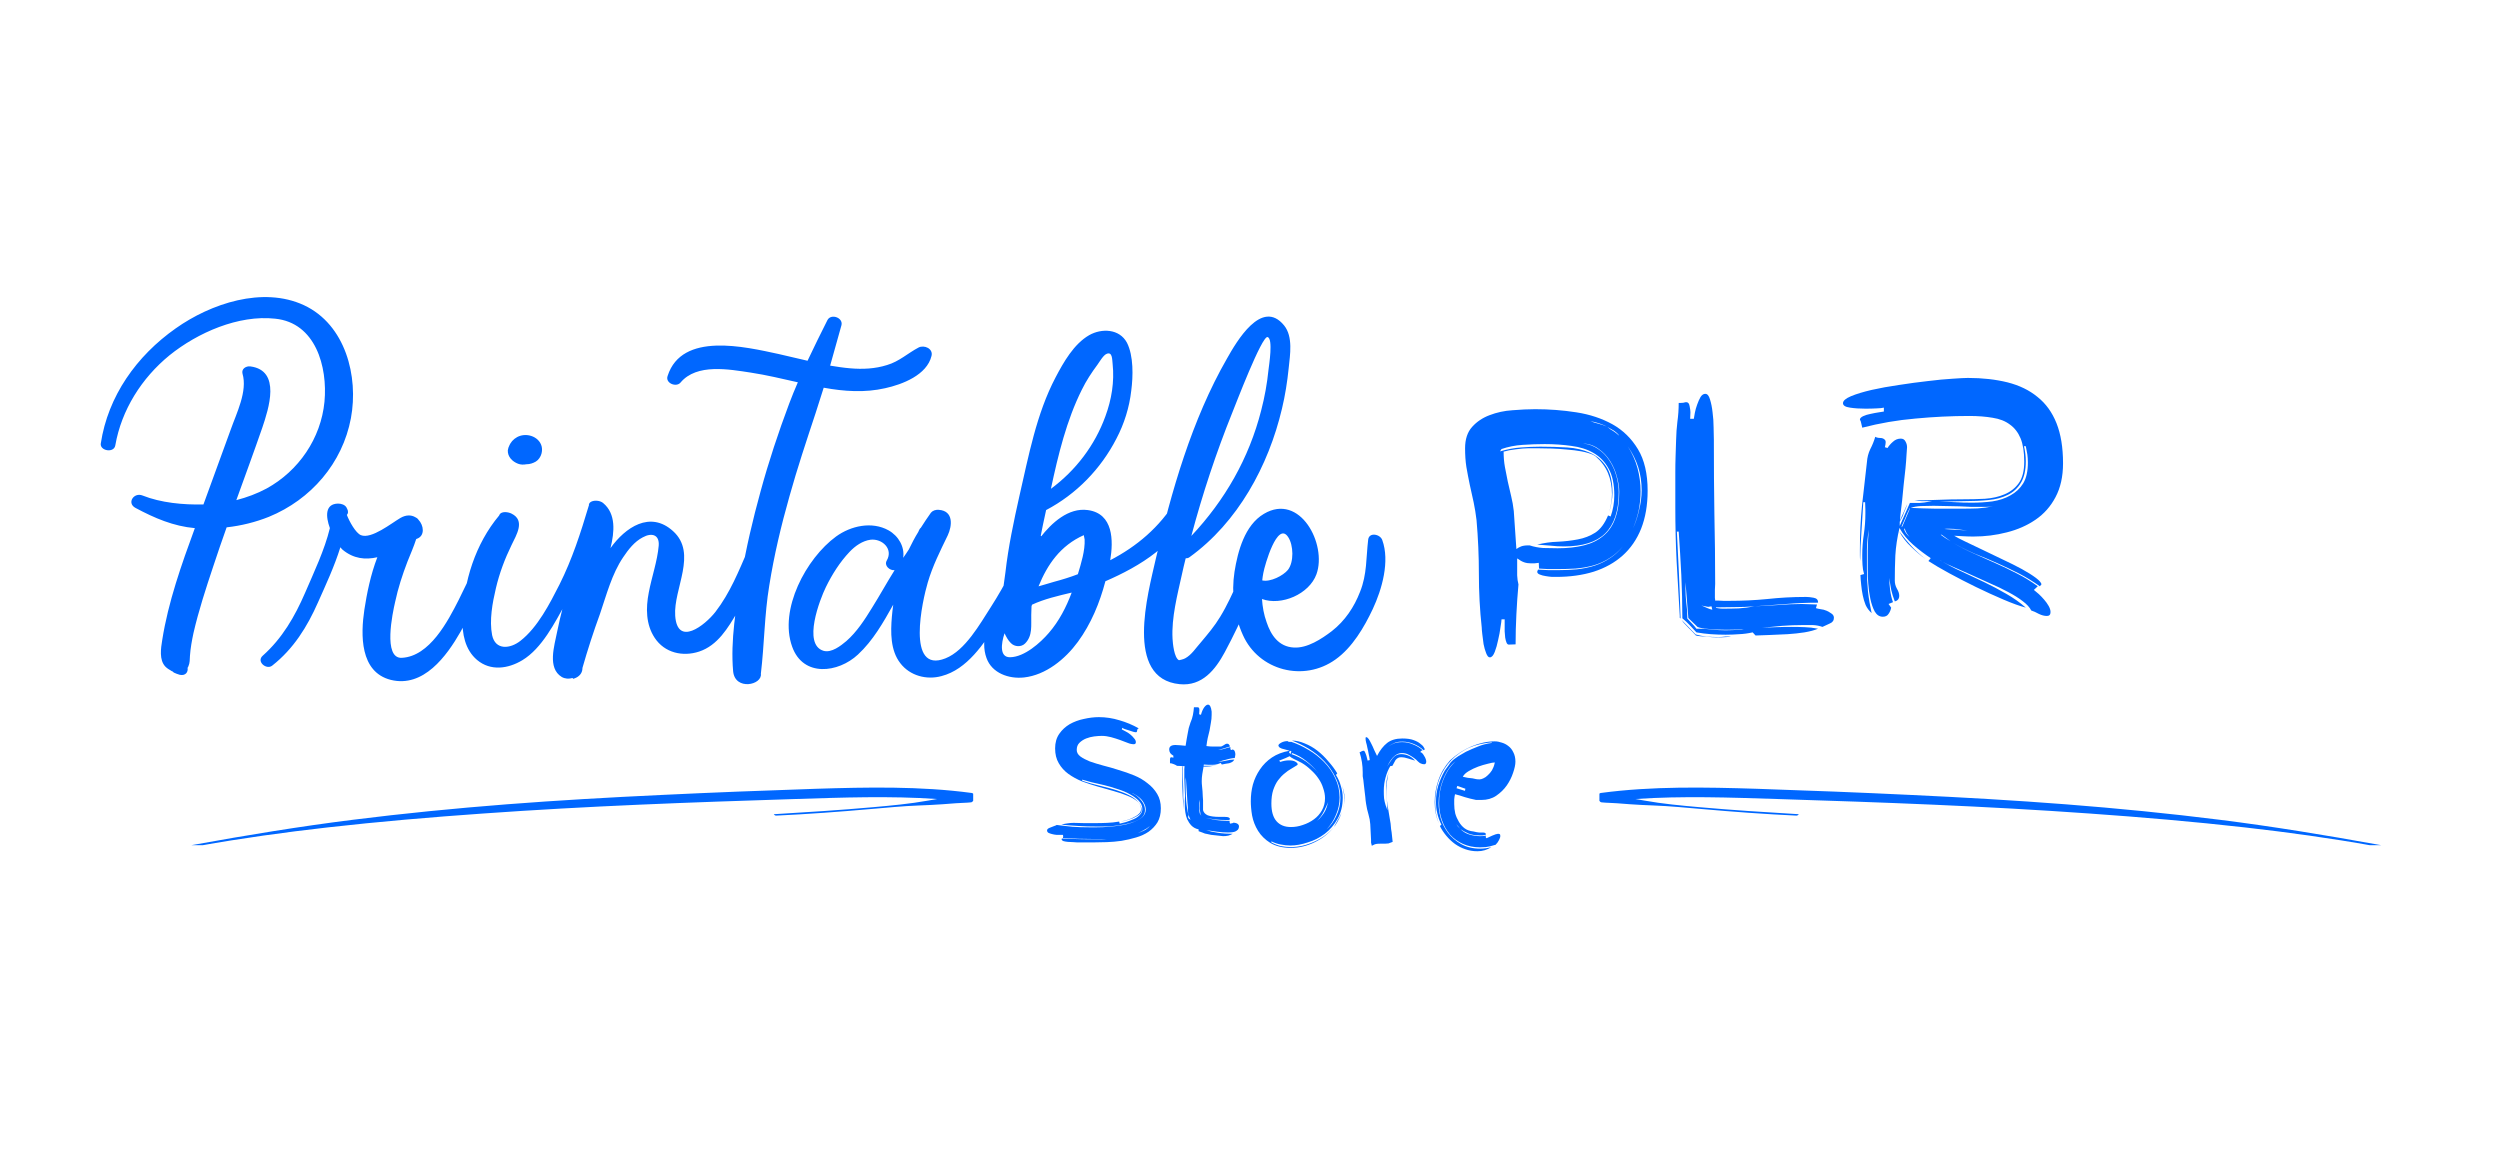 <svg xmlns="http://www.w3.org/2000/svg" xmlns:xlink="http://www.w3.org/1999/xlink" width="200" viewBox="0 0 150 70.5" height="94" preserveAspectRatio="xMidYMid meet"><defs><g></g><clipPath id="76a7246ec7"><path d="M 10.332 47.152 L 58.391 47.152 L 58.391 50.711 L 10.332 50.711 Z M 10.332 47.152 " clip-rule="nonzero"></path></clipPath><clipPath id="4bb1244359"><path d="M 95.965 47.152 L 143.883 47.152 L 143.883 50.711 L 95.965 50.711 Z M 95.965 47.152 " clip-rule="nonzero"></path></clipPath><clipPath id="81104766d3"><path d="M 6 17.164 L 83.395 17.164 L 83.395 41.191 L 6 41.191 Z M 6 17.164 " clip-rule="nonzero"></path></clipPath></defs><g clip-path="url(#76a7246ec7)"><path fill="#0067ff" d="M 58.301 47.578 C 55.219 47.164 52.051 47.23 48.922 47.328 C 45.828 47.43 42.734 47.551 39.648 47.699 C 36.562 47.844 33.48 48.02 30.41 48.258 C 27.305 48.5 24.207 48.805 21.137 49.191 C 17.961 49.59 14.816 50.109 11.707 50.672 C 11.281 50.746 10.855 50.816 10.434 50.895 C 10.332 50.914 10.602 51 10.68 50.988 C 11.113 50.914 11.543 50.828 11.973 50.746 C 14.504 50.293 17.07 49.938 19.656 49.645 C 22.742 49.297 25.855 49.031 28.969 48.812 C 32.09 48.59 35.223 48.418 38.359 48.281 C 41.477 48.145 44.594 48.039 47.715 47.941 C 50.551 47.852 53.402 47.746 56.23 47.941 C 56.047 47.973 55.867 48.004 55.688 48.035 C 54.602 48.23 53.465 48.336 52.352 48.434 C 50.391 48.609 48.414 48.734 46.441 48.852 C 46.406 48.855 46.504 48.938 46.555 48.938 C 48.453 48.848 50.348 48.711 52.234 48.543 C 53.199 48.461 54.176 48.363 55.148 48.328 C 55.621 48.309 56.094 48.289 56.566 48.254 C 56.828 48.234 57.086 48.215 57.348 48.195 C 57.648 48.168 57.957 48.176 58.258 48.141 C 58.484 48.117 58.531 47.605 58.301 47.578 " fill-opacity="1" fill-rule="nonzero"></path></g><g clip-path="url(#4bb1244359)"><path fill="#0067ff" d="M 96.051 47.578 C 99.137 47.164 102.305 47.23 105.434 47.328 C 108.527 47.43 111.617 47.551 114.707 47.699 C 117.789 47.844 120.871 48.02 123.941 48.258 C 127.051 48.5 130.145 48.805 133.219 49.191 C 136.391 49.59 139.535 50.109 142.648 50.672 C 143.07 50.746 143.5 50.816 143.922 50.895 C 144.023 50.914 143.75 51 143.676 50.988 C 143.242 50.914 142.812 50.828 142.379 50.746 C 139.852 50.293 137.285 49.938 134.695 49.645 C 131.613 49.297 128.496 49.031 125.387 48.812 C 122.262 48.59 119.129 48.418 115.996 48.281 C 112.879 48.145 109.758 48.039 106.637 47.941 C 103.805 47.852 100.953 47.746 98.125 47.941 C 98.305 47.973 98.488 48.004 98.668 48.035 C 99.754 48.23 100.887 48.336 102.004 48.434 C 103.965 48.609 105.938 48.734 107.914 48.852 C 107.949 48.855 107.852 48.938 107.801 48.938 C 105.898 48.848 104.008 48.711 102.121 48.543 C 101.156 48.461 100.176 48.363 99.203 48.328 C 98.73 48.309 98.258 48.289 97.789 48.254 C 97.527 48.234 97.266 48.215 97.008 48.195 C 96.703 48.168 96.395 48.176 96.094 48.141 C 95.871 48.117 95.824 47.605 96.051 47.578 " fill-opacity="1" fill-rule="nonzero"></path></g><g clip-path="url(#81104766d3)"><path fill="#0067ff" d="M 10.363 40.293 C 10.316 40.262 10.266 40.227 10.281 40.242 C 10.301 40.262 10.332 40.277 10.363 40.293 Z M 18.238 18.312 C 15.766 17.164 12.645 18.215 10.543 19.703 C 8.195 21.355 6.48 23.762 6.047 26.609 C 5.98 27.047 6.836 27.207 6.918 26.723 C 7.289 24.59 8.504 22.68 10.168 21.32 C 11.852 19.961 14.309 18.879 16.508 19.121 C 18.934 19.363 19.664 22 19.469 24.102 C 19.258 26.301 17.918 28.258 15.992 29.312 C 15.426 29.617 14.812 29.844 14.18 30.008 C 14.699 28.566 15.23 27.129 15.734 25.672 C 16.121 24.523 16.883 22.227 15.02 21.984 C 14.762 21.953 14.473 22.129 14.551 22.422 C 14.859 23.473 14.195 24.781 13.84 25.785 C 13.34 27.176 12.82 28.566 12.32 29.957 C 12.289 30.055 12.238 30.168 12.207 30.266 C 10.996 30.297 9.652 30.168 8.551 29.73 C 8.035 29.52 7.582 30.184 8.133 30.477 C 9.281 31.09 10.41 31.574 11.691 31.688 C 10.883 33.887 10.09 36.137 9.734 38.398 C 9.652 38.902 9.539 39.598 9.926 40 C 10.023 40.098 10.152 40.18 10.266 40.242 C 10.266 40.242 10.281 40.262 10.332 40.277 C 10.348 40.277 10.348 40.293 10.363 40.293 C 10.363 40.293 10.379 40.309 10.379 40.309 C 10.508 40.391 10.43 40.34 10.363 40.293 C 10.379 40.309 10.41 40.34 10.43 40.355 C 10.543 40.406 10.656 40.453 10.785 40.488 C 11.141 40.566 11.301 40.309 11.254 40.066 C 11.27 40.051 11.285 40.016 11.301 39.984 C 11.398 39.773 11.383 39.566 11.398 39.34 C 11.43 38.887 11.512 38.434 11.609 37.98 C 11.918 36.637 12.352 35.312 12.789 34 C 13.047 33.207 13.324 32.418 13.598 31.641 C 14.473 31.543 15.328 31.332 16.137 31.008 C 18.66 29.973 20.551 27.789 21.055 25.09 C 21.523 22.582 20.73 19.477 18.238 18.312 Z M 29.707 31.527 C 29.223 32.109 28.961 32.934 28.656 33.629 C 28.285 34.422 27.91 35.215 27.523 35.992 C 26.875 37.27 25.777 39.387 24.109 39.469 C 22.961 39.531 23.562 36.75 23.707 36.121 C 23.883 35.293 24.145 34.484 24.449 33.695 C 24.629 33.242 24.824 32.805 24.969 32.352 C 24.984 32.336 25.016 32.32 25.031 32.32 C 25.5 32.141 25.438 31.527 25.098 31.172 C 25.051 31.105 24.984 31.059 24.902 31.023 C 24.676 30.895 24.371 30.879 24.031 31.074 C 23.496 31.383 22.285 32.367 21.652 32.109 C 21.344 31.98 20.957 31.285 20.812 30.895 C 20.891 30.816 20.91 30.684 20.828 30.523 C 20.812 30.508 20.797 30.477 20.797 30.461 C 20.699 30.281 20.473 30.215 20.277 30.215 C 19.5 30.234 19.535 30.977 19.793 31.688 C 19.469 33.016 18.84 34.324 18.305 35.57 C 17.691 36.992 16.93 38.305 15.766 39.34 C 15.359 39.695 15.992 40.211 16.332 39.938 C 17.609 38.934 18.434 37.609 19.082 36.137 C 19.535 35.117 20.066 33.984 20.422 32.836 C 20.473 32.902 20.52 32.949 20.551 32.98 C 21.215 33.531 21.926 33.598 22.641 33.434 C 22.234 34.484 22.008 35.633 21.863 36.574 C 21.637 38.078 21.586 40.324 23.449 40.793 C 25.406 41.277 26.797 39.371 27.637 37.898 C 28.152 36.992 28.605 36.039 29.043 35.102 C 29.512 34.113 30.242 32.965 30.449 31.898 C 30.516 31.527 29.965 31.203 29.707 31.527 Z M 44.895 32.949 C 44.328 34.258 43.809 35.57 42.922 36.719 C 42.289 37.527 40.641 38.82 40.512 36.945 C 40.398 35.328 41.867 33.207 40.383 31.867 C 39.008 30.621 37.52 31.641 36.629 32.887 C 36.871 31.914 36.969 30.832 36.191 30.184 C 35.867 29.91 35.078 30.039 35.414 30.523 C 35.547 30.703 35.078 31.832 35.012 32.094 C 34.77 33.016 34.477 33.938 34.219 34.844 C 33.91 35.859 33.637 36.879 33.426 37.914 C 33.266 38.738 32.828 40.082 33.703 40.617 C 33.895 40.73 34.137 40.746 34.348 40.68 C 34.363 40.695 34.379 40.711 34.398 40.73 C 34.43 40.711 34.461 40.711 34.492 40.695 C 34.738 40.602 34.93 40.406 34.945 40.129 C 34.945 40.113 34.945 40.098 34.945 40.082 C 35.254 39 35.609 37.898 36 36.832 C 36.387 35.699 36.711 34.438 37.391 33.434 C 37.695 32.98 38.066 32.496 38.57 32.238 C 39.102 31.945 39.574 32.078 39.523 32.738 C 39.441 33.676 39.102 34.617 38.926 35.555 C 38.746 36.477 38.746 37.461 39.281 38.27 C 39.879 39.176 40.965 39.418 41.949 39.094 C 43.066 38.723 43.68 37.672 44.246 36.719 C 44.926 35.602 45.477 34.422 45.703 33.145 C 45.766 32.738 45.039 32.594 44.895 32.949 Z M 55.113 20.852 C 54.469 21.191 53.949 21.691 53.223 21.902 C 52.512 22.129 51.75 22.164 51.008 22.098 C 50.602 22.066 50.199 22 49.809 21.938 C 50.035 21.129 50.262 20.32 50.488 19.512 C 50.602 19.059 49.859 18.797 49.648 19.203 C 49.242 20.012 48.84 20.82 48.453 21.645 C 47.871 21.516 47.305 21.371 46.723 21.242 C 44.699 20.805 40.914 19.898 40.059 22.551 C 39.895 22.988 40.574 23.262 40.832 22.953 C 41.805 21.789 43.762 22.164 45.039 22.355 C 45.992 22.5 46.93 22.727 47.871 22.938 C 47.691 23.359 47.512 23.781 47.352 24.215 C 46.703 25.945 46.121 27.695 45.637 29.473 C 45.168 31.172 44.766 32.887 44.473 34.617 C 44.164 36.426 43.824 38.434 43.988 40.277 C 44.102 41.457 45.75 41.102 45.652 40.422 C 45.863 38.66 45.863 36.895 46.156 35.133 C 46.445 33.32 46.867 31.543 47.367 29.781 C 47.836 28.098 48.387 26.449 48.938 24.781 C 49.098 24.281 49.262 23.781 49.422 23.262 C 50.652 23.488 51.895 23.57 53.109 23.293 C 54.145 23.066 55.617 22.5 55.891 21.355 C 56.004 20.918 55.453 20.676 55.113 20.852 Z M 62.57 32.527 C 61.957 34.211 60.871 35.859 59.871 37.348 C 59.027 38.609 58.043 40.164 56.488 40.566 C 55.602 40.809 54.598 40.551 54.016 39.789 C 53.418 39.016 53.434 37.93 53.512 37.008 C 53.531 36.766 53.562 36.523 53.594 36.281 C 52.996 37.348 52.383 38.434 51.477 39.273 C 50.297 40.375 48.191 40.648 47.531 38.805 C 46.723 36.574 48.371 33.5 50.164 32.191 C 51.055 31.543 52.316 31.27 53.305 31.816 C 53.918 32.156 54.289 32.82 54.191 33.469 C 54.305 33.305 54.418 33.145 54.531 32.965 C 54.711 32.594 54.887 32.254 55.098 31.914 C 55.113 31.883 55.113 31.867 55.133 31.832 C 55.164 31.77 55.195 31.703 55.246 31.672 C 55.438 31.363 55.648 31.059 55.875 30.734 C 55.875 30.734 55.875 30.75 55.875 30.75 C 55.973 30.621 56.168 30.574 56.328 30.59 C 57.219 30.652 57.137 31.543 56.863 32.125 C 56.41 33.062 55.957 33.953 55.664 34.957 C 55.355 35.992 54.34 40.453 56.73 39.5 C 57.914 39.031 58.801 37.43 59.449 36.426 C 60.324 35.07 61 33.645 61.777 32.238 C 61.988 31.867 62.73 32.094 62.57 32.527 Z M 52.316 36.477 C 52.785 35.73 53.207 34.957 53.676 34.211 C 53.383 34.242 53.027 33.938 53.207 33.629 C 53.609 32.934 52.93 32.305 52.234 32.383 C 51.75 32.449 51.312 32.754 50.973 33.113 C 50.391 33.727 49.922 34.469 49.551 35.23 C 49.195 35.957 48.145 38.66 49.406 39.047 C 49.891 39.191 50.457 38.738 50.781 38.465 C 51.41 37.914 51.879 37.188 52.316 36.477 Z M 71.336 30.41 C 70.723 32.609 68.344 34 66.324 34.875 C 65.984 36.168 65.465 37.43 64.672 38.512 C 63.914 39.547 62.75 40.504 61.438 40.648 C 60.531 40.746 59.516 40.391 59.191 39.484 C 58.801 38.434 59.27 37.043 60.078 36.312 C 60.078 36.312 60.098 36.297 60.098 36.297 C 60.129 35.602 60.258 34.906 60.324 34.355 C 60.5 32.805 60.824 31.285 61.164 29.762 C 61.715 27.371 62.184 24.832 63.332 22.648 C 63.816 21.727 64.43 20.641 65.352 20.109 C 66.098 19.688 67.164 19.719 67.617 20.562 C 68.02 21.355 67.988 22.582 67.875 23.441 C 67.762 24.441 67.453 25.43 66.984 26.32 C 66.047 28.145 64.574 29.652 62.766 30.605 C 62.766 30.637 62.75 30.652 62.75 30.684 C 62.637 31.203 62.523 31.719 62.426 32.238 C 63.09 31.383 64.105 30.441 65.273 30.605 C 66.809 30.816 66.809 32.449 66.613 33.613 C 68.199 32.789 69.574 31.641 70.559 30.023 C 70.77 29.668 71.449 30.023 71.336 30.41 Z M 65.305 32.027 C 65.32 32.027 65.336 32.027 65.352 32.027 C 65.352 32.027 65.336 32.027 65.305 32.027 Z M 62.312 35.18 C 62.621 35.086 62.941 35.004 63.25 34.906 C 63.734 34.777 64.203 34.633 64.672 34.453 C 64.867 33.809 65.109 33.031 65.078 32.367 C 65.078 32.336 65.027 32.141 65.027 32.109 C 63.621 32.738 62.844 33.871 62.312 35.18 Z M 63.055 29.328 C 64.543 28.227 65.691 26.723 66.324 24.977 C 66.695 23.973 66.871 22.906 66.758 21.84 C 66.727 21.547 66.742 21.109 66.418 21.223 C 66.211 21.289 65.984 21.691 65.855 21.871 C 65.496 22.355 65.176 22.84 64.914 23.375 C 63.992 25.219 63.492 27.289 63.055 29.328 Z M 64.301 35.555 C 63.492 35.746 62.652 35.941 61.922 36.281 C 61.906 36.312 61.906 36.348 61.891 36.379 C 61.891 36.555 61.875 36.719 61.875 36.895 C 61.859 37.512 61.973 38.141 61.504 38.609 C 61.277 38.836 60.871 38.82 60.645 38.578 C 60.484 38.418 60.371 38.207 60.273 37.996 C 60.062 38.625 59.965 39.453 60.613 39.434 C 61.473 39.418 62.426 38.562 62.926 37.98 C 63.543 37.27 63.977 36.426 64.301 35.555 Z M 77.32 22.098 C 77.238 22.906 77.109 23.73 76.918 24.523 C 76.109 27.953 74.266 31.348 71.367 33.434 C 71.305 33.484 71.223 33.5 71.141 33.5 C 71.062 33.824 70.98 34.148 70.914 34.469 C 70.641 35.699 70.285 37.059 70.352 38.32 C 70.367 38.594 70.445 39.469 70.738 39.613 C 70.738 39.613 70.996 39.566 71.109 39.5 C 71.5 39.289 71.758 38.867 72.047 38.547 C 72.469 38.043 72.871 37.574 73.211 37.008 C 74.055 35.633 74.523 34.066 75.395 32.707 C 75.605 32.383 76.316 32.707 76.172 33.094 C 75.363 35.164 74.539 37.172 73.488 39.129 C 72.922 40.18 72.129 41.184 70.785 41.051 C 67.438 40.73 68.895 35.555 69.332 33.598 C 70.27 29.504 71.516 25.172 73.617 21.516 C 74.184 20.512 75.703 17.875 77.047 19.527 C 77.594 20.207 77.402 21.289 77.32 22.098 Z M 76.059 20.223 C 75.719 20.109 74.102 24.363 73.941 24.75 C 72.969 27.16 72.145 29.652 71.48 32.156 C 73.488 30.023 74.941 27.5 75.672 24.621 C 75.883 23.812 76.027 23.004 76.109 22.195 C 76.141 21.902 76.398 20.336 76.059 20.223 Z M 82.367 36.539 C 81.848 37.641 81.137 38.852 80.133 39.566 C 78.227 40.938 75.523 40.242 74.57 38.094 C 74.039 36.914 73.875 35.586 74.07 34.309 C 74.266 33.078 74.684 31.512 75.832 30.832 C 78 29.539 79.633 32.66 78.988 34.453 C 78.551 35.652 76.883 36.363 75.719 35.941 C 75.75 36.41 75.832 36.879 75.996 37.332 C 76.254 38.109 76.723 38.805 77.629 38.852 C 78.438 38.902 79.293 38.336 79.91 37.867 C 80.699 37.25 81.25 36.426 81.605 35.504 C 82.027 34.453 81.961 33.469 82.09 32.383 C 82.141 31.914 82.805 32.043 82.934 32.398 C 83.402 33.676 82.918 35.359 82.367 36.539 Z M 75.801 34.371 C 75.77 34.52 75.75 34.68 75.734 34.824 C 76.223 34.938 76.996 34.535 77.273 34.195 C 77.645 33.727 77.613 32.707 77.289 32.223 C 76.641 31.234 75.883 33.922 75.801 34.371 Z M 35.32 30.363 C 34.832 31.996 34.332 33.547 33.57 35.07 C 32.988 36.215 32.262 37.641 31.227 38.449 C 30.613 38.934 29.723 39.031 29.527 38.109 C 29.352 37.219 29.547 36.168 29.754 35.293 C 29.965 34.391 30.289 33.531 30.691 32.707 C 30.984 32.094 31.535 31.234 30.691 30.816 C 30.5 30.719 30.047 30.637 29.949 30.93 C 28.527 32.625 27.812 34.891 27.75 37.09 C 27.719 38.012 27.895 38.98 28.625 39.598 C 29.434 40.277 30.484 40.129 31.34 39.613 C 32.52 38.902 33.297 37.348 33.945 36.184 C 34.883 34.469 35.852 32.512 36.129 30.555 C 36.176 30.184 35.434 29.973 35.32 30.363 Z M 30.578 26.691 C 30.598 26.676 30.598 26.641 30.613 26.625 C 30.645 26.578 30.691 26.512 30.727 26.465 C 30.902 26.27 31.129 26.141 31.406 26.109 C 31.711 26.074 32.051 26.172 32.277 26.398 C 32.504 26.625 32.57 26.918 32.488 27.223 C 32.441 27.402 32.312 27.598 32.148 27.695 C 31.988 27.789 31.793 27.855 31.598 27.855 C 31.598 27.855 31.598 27.855 31.582 27.855 C 31.422 27.887 31.242 27.887 31.082 27.824 C 30.742 27.695 30.449 27.402 30.469 27.016 C 30.484 26.918 30.516 26.805 30.578 26.691 Z M 31.098 26.918 C 31.098 26.902 31.098 26.918 31.098 26.918 Z M 31.098 26.918 " fill-opacity="1" fill-rule="nonzero"></path></g><g fill="#0067ff" fill-opacity="1"><g transform="translate(86.811, 37.192)"><g><path d="M 4.219 -3.688 L 4.219 -3.297 C 4.219 -3.086 4.219 -2.879 4.219 -2.672 C 4.227 -2.473 4.254 -2.289 4.297 -2.125 C 4.242 -1.531 4.203 -0.93 4.172 -0.328 C 4.141 0.266 4.125 0.863 4.125 1.469 L 3.719 1.484 C 3.656 1.484 3.609 1.441 3.578 1.359 C 3.547 1.285 3.52 1.188 3.5 1.062 C 3.488 0.945 3.477 0.82 3.469 0.688 C 3.469 0.562 3.469 0.441 3.469 0.328 L 3.469 -0.031 L 3.281 -0.031 C 3.281 0.039 3.258 0.195 3.219 0.438 C 3.188 0.688 3.141 0.941 3.078 1.203 C 3.023 1.473 2.957 1.711 2.875 1.922 C 2.789 2.141 2.691 2.25 2.578 2.25 C 2.492 2.25 2.422 2.164 2.359 2 C 2.297 1.844 2.242 1.66 2.203 1.453 C 2.172 1.242 2.145 1.039 2.125 0.844 C 2.102 0.656 2.094 0.531 2.094 0.469 C 1.977 -0.602 1.922 -1.676 1.922 -2.75 C 1.922 -3.832 1.875 -4.91 1.781 -5.984 C 1.738 -6.348 1.68 -6.703 1.609 -7.047 C 1.535 -7.398 1.457 -7.754 1.375 -8.109 C 1.301 -8.461 1.234 -8.816 1.172 -9.172 C 1.117 -9.523 1.094 -9.898 1.094 -10.297 C 1.094 -10.836 1.234 -11.266 1.516 -11.578 C 1.797 -11.891 2.145 -12.125 2.562 -12.281 C 2.988 -12.445 3.445 -12.547 3.938 -12.578 C 4.426 -12.617 4.879 -12.641 5.297 -12.641 C 6.141 -12.641 6.961 -12.578 7.766 -12.453 C 8.578 -12.328 9.301 -12.086 9.938 -11.734 C 10.57 -11.379 11.082 -10.879 11.469 -10.234 C 11.852 -9.598 12.047 -8.77 12.047 -7.75 C 12.047 -6.883 11.914 -6.125 11.656 -5.469 C 11.395 -4.82 11.023 -4.285 10.547 -3.859 C 10.066 -3.43 9.488 -3.109 8.812 -2.891 C 8.133 -2.68 7.383 -2.578 6.562 -2.578 C 6.52 -2.578 6.438 -2.578 6.312 -2.578 C 6.195 -2.586 6.07 -2.602 5.938 -2.625 C 5.801 -2.645 5.68 -2.676 5.578 -2.719 C 5.473 -2.758 5.422 -2.816 5.422 -2.891 L 5.469 -3.016 C 5.676 -3.004 5.883 -2.992 6.094 -2.984 C 6.301 -2.984 6.508 -2.984 6.719 -2.984 C 7.082 -2.984 7.441 -3 7.797 -3.031 C 8.16 -3.07 8.516 -3.145 8.859 -3.25 C 9.203 -3.363 9.52 -3.52 9.812 -3.719 C 10.082 -3.895 10.332 -4.125 10.562 -4.406 C 10.32 -4.125 10.062 -3.895 9.781 -3.719 C 9.477 -3.52 9.148 -3.367 8.797 -3.266 C 8.453 -3.172 8.094 -3.109 7.719 -3.078 C 7.344 -3.055 6.969 -3.047 6.594 -3.047 C 6.426 -3.047 6.25 -3.047 6.062 -3.047 C 5.875 -3.055 5.695 -3.066 5.531 -3.078 L 5.516 -3.422 C 5.41 -3.41 5.32 -3.398 5.25 -3.391 C 5.176 -3.391 5.109 -3.391 5.047 -3.391 C 4.898 -3.391 4.766 -3.41 4.641 -3.453 C 4.523 -3.492 4.383 -3.57 4.219 -3.688 Z M 5.875 -10.547 C 5.457 -10.547 5.016 -10.531 4.547 -10.5 C 4.086 -10.469 3.664 -10.383 3.281 -10.25 L 3.188 -10.109 C 3.645 -10.242 4.066 -10.32 4.453 -10.344 C 4.848 -10.375 5.223 -10.391 5.578 -10.391 L 5.656 -10.391 C 6.188 -10.391 6.707 -10.375 7.219 -10.344 C 7.727 -10.312 8.18 -10.207 8.578 -10.031 C 8.984 -9.852 9.312 -9.578 9.562 -9.203 C 9.812 -8.828 9.938 -8.301 9.938 -7.625 C 9.938 -7.414 9.914 -7.219 9.875 -7.031 C 9.844 -6.844 9.801 -6.66 9.75 -6.484 C 9.789 -6.648 9.828 -6.82 9.859 -7 C 9.891 -7.176 9.906 -7.359 9.906 -7.547 C 9.906 -8.004 9.828 -8.422 9.672 -8.797 C 9.516 -9.18 9.258 -9.523 8.906 -9.828 L 8.766 -9.906 C 8.586 -9.988 8.359 -10.055 8.078 -10.109 C 7.805 -10.16 7.516 -10.195 7.203 -10.219 C 6.898 -10.25 6.594 -10.27 6.281 -10.281 C 5.977 -10.289 5.691 -10.297 5.422 -10.297 L 4.906 -10.297 C 4.688 -10.297 4.43 -10.273 4.141 -10.234 C 3.859 -10.203 3.613 -10.156 3.406 -10.094 C 3.406 -9.781 3.43 -9.473 3.484 -9.172 C 3.547 -8.879 3.602 -8.586 3.656 -8.297 L 3.859 -7.422 C 3.93 -7.129 3.984 -6.832 4.016 -6.531 L 4.172 -4.25 C 4.254 -4.312 4.348 -4.363 4.453 -4.406 C 4.555 -4.445 4.695 -4.469 4.875 -4.469 L 4.969 -4.469 C 5.227 -4.383 5.5 -4.332 5.781 -4.312 C 6.07 -4.301 6.359 -4.297 6.641 -4.297 C 7.234 -4.297 7.758 -4.352 8.219 -4.469 C 8.676 -4.582 9.062 -4.77 9.375 -5.031 C 9.695 -5.289 9.938 -5.633 10.094 -6.062 C 10.258 -6.5 10.344 -7.035 10.344 -7.672 C 10.344 -7.953 10.297 -8.258 10.203 -8.594 C 10.117 -8.926 9.984 -9.238 9.797 -9.531 C 9.609 -9.832 9.375 -10.078 9.094 -10.266 C 8.832 -10.461 8.523 -10.566 8.172 -10.578 C 8.516 -10.547 8.816 -10.438 9.078 -10.25 C 9.348 -10.07 9.57 -9.844 9.75 -9.562 C 9.938 -9.281 10.078 -8.969 10.172 -8.625 C 10.266 -8.289 10.312 -7.969 10.312 -7.656 C 10.312 -6.539 10.039 -5.719 9.5 -5.188 C 8.969 -4.664 8.145 -4.406 7.031 -4.406 C 6.758 -4.406 6.488 -4.422 6.219 -4.453 L 5.422 -4.516 C 5.828 -4.617 6.238 -4.676 6.656 -4.688 C 7.07 -4.707 7.473 -4.754 7.859 -4.828 C 8.242 -4.898 8.594 -5.035 8.906 -5.234 C 9.219 -5.441 9.473 -5.785 9.672 -6.266 L 9.828 -6.203 C 9.973 -6.609 10.047 -7.031 10.047 -7.469 C 10.047 -8.145 9.93 -8.68 9.703 -9.078 C 9.484 -9.484 9.18 -9.797 8.797 -10.016 C 8.422 -10.234 7.977 -10.375 7.469 -10.438 C 6.969 -10.508 6.438 -10.547 5.875 -10.547 Z M 11.688 -7.781 C 11.688 -8.281 11.617 -8.738 11.484 -9.156 C 11.348 -9.582 11.141 -10 10.859 -10.406 C 11.117 -10 11.312 -9.566 11.438 -9.109 C 11.562 -8.648 11.625 -8.18 11.625 -7.703 C 11.625 -6.941 11.473 -6.207 11.172 -5.5 C 11.328 -5.832 11.445 -6.191 11.531 -6.578 C 11.633 -6.973 11.688 -7.375 11.688 -7.781 Z M 8.609 -11.922 C 8.773 -11.859 8.941 -11.805 9.109 -11.766 C 9.273 -11.723 9.441 -11.664 9.609 -11.594 C 9.305 -11.75 8.973 -11.859 8.609 -11.922 Z M 10.344 -11.047 C 10.289 -11.141 10.18 -11.242 10.016 -11.359 C 9.859 -11.453 9.727 -11.523 9.625 -11.578 C 9.75 -11.473 9.867 -11.391 9.984 -11.328 C 10.098 -11.254 10.219 -11.16 10.344 -11.047 Z M 10.344 -11.047 "></path></g></g></g><g fill="#0067ff" fill-opacity="1"><g transform="translate(99.41, 37.192)"><g><path d="M 1.203 -5.297 C 1.242 -4.441 1.285 -3.586 1.328 -2.734 C 1.367 -1.879 1.398 -1.023 1.422 -0.172 L 1.422 -0.078 L 1.375 -0.125 L 1.375 -0.25 C 1.312 -1.352 1.25 -2.438 1.188 -3.5 C 1.133 -4.57 1.109 -5.656 1.109 -6.75 L 1.109 -8.828 C 1.109 -9.16 1.113 -9.488 1.125 -9.812 C 1.133 -10.133 1.145 -10.457 1.156 -10.781 C 1.164 -11.164 1.191 -11.535 1.234 -11.891 C 1.285 -12.254 1.312 -12.629 1.312 -13.016 L 1.391 -13.016 C 1.473 -13.016 1.547 -13.02 1.609 -13.031 C 1.672 -13.051 1.723 -13.062 1.766 -13.062 C 1.879 -13.062 1.945 -12.977 1.969 -12.812 C 2 -12.656 2.016 -12.535 2.016 -12.453 L 2 -12.062 L 2.219 -12.062 C 2.227 -12.133 2.25 -12.254 2.281 -12.422 C 2.312 -12.586 2.359 -12.754 2.422 -12.922 C 2.484 -13.098 2.551 -13.25 2.625 -13.375 C 2.707 -13.5 2.801 -13.562 2.906 -13.562 C 3.031 -13.562 3.125 -13.453 3.188 -13.234 C 3.258 -13.016 3.312 -12.754 3.344 -12.453 C 3.383 -12.16 3.406 -11.859 3.406 -11.547 C 3.414 -11.234 3.422 -10.984 3.422 -10.797 L 3.422 -10.578 C 3.422 -9.18 3.43 -7.781 3.453 -6.375 C 3.484 -4.969 3.5 -3.562 3.5 -2.156 C 3.5 -2.051 3.492 -1.938 3.484 -1.812 C 3.484 -1.695 3.484 -1.586 3.484 -1.484 C 3.484 -1.422 3.484 -1.363 3.484 -1.312 C 3.492 -1.27 3.5 -1.219 3.5 -1.156 L 3.688 -1.156 C 3.789 -1.156 3.895 -1.148 4 -1.141 C 4.113 -1.141 4.227 -1.141 4.344 -1.141 C 5.113 -1.141 5.875 -1.176 6.625 -1.25 C 7.375 -1.332 8.133 -1.375 8.906 -1.375 L 8.969 -1.375 C 9.094 -1.375 9.238 -1.359 9.406 -1.328 C 9.582 -1.297 9.672 -1.207 9.672 -1.062 L 9.672 -1.031 C 9.023 -1.031 8.391 -1.004 7.766 -0.953 C 7.141 -0.91 6.504 -0.863 5.859 -0.812 C 6.336 -0.832 6.812 -0.859 7.281 -0.891 C 7.75 -0.93 8.223 -0.953 8.703 -0.953 C 8.859 -0.953 9.008 -0.945 9.156 -0.938 C 9.301 -0.938 9.453 -0.93 9.609 -0.922 L 9.547 -0.703 C 9.617 -0.68 9.711 -0.66 9.828 -0.641 C 9.953 -0.629 10.07 -0.598 10.188 -0.547 C 10.301 -0.492 10.398 -0.438 10.484 -0.375 C 10.578 -0.312 10.625 -0.227 10.625 -0.125 C 10.625 0.039 10.539 0.156 10.375 0.219 C 10.219 0.289 10.07 0.359 9.938 0.422 C 9.758 0.359 9.566 0.32 9.359 0.312 C 9.16 0.312 8.961 0.312 8.766 0.312 C 8.336 0.312 7.922 0.328 7.516 0.359 C 7.117 0.398 6.719 0.438 6.312 0.469 C 6.602 0.457 6.883 0.445 7.156 0.438 C 7.469 0.426 7.773 0.422 8.078 0.422 C 8.348 0.422 8.613 0.426 8.875 0.438 C 9.133 0.445 9.398 0.477 9.672 0.531 C 9.453 0.625 9.18 0.695 8.859 0.75 C 8.535 0.801 8.195 0.836 7.844 0.859 C 7.5 0.879 7.156 0.895 6.812 0.906 C 6.469 0.914 6.172 0.926 5.922 0.938 L 5.75 0.75 C 5.477 0.812 5.207 0.848 4.938 0.859 C 4.676 0.879 4.406 0.891 4.125 0.891 C 3.832 0.891 3.535 0.879 3.234 0.859 C 2.941 0.836 2.656 0.801 2.375 0.75 C 2.238 0.602 2.102 0.457 1.969 0.312 C 1.844 0.176 1.695 0.039 1.531 -0.094 C 1.531 -0.969 1.508 -1.832 1.469 -2.688 C 1.426 -3.539 1.375 -4.41 1.312 -5.297 Z M 5.109 0.562 C 4.816 0.582 4.508 0.594 4.188 0.594 C 3.812 0.594 3.457 0.578 3.125 0.547 C 2.801 0.523 2.57 0.484 2.438 0.422 L 1.891 -0.109 L 1.719 -2.266 L 1.719 -1.875 C 1.719 -1.594 1.734 -1.312 1.766 -1.031 C 1.805 -0.75 1.828 -0.469 1.828 -0.188 L 1.828 -0.078 C 1.93 0.023 2.023 0.125 2.109 0.219 C 2.203 0.312 2.289 0.414 2.375 0.531 L 2.516 0.531 C 2.773 0.531 3.035 0.547 3.297 0.578 C 3.566 0.609 3.836 0.625 4.109 0.625 C 4.379 0.625 4.648 0.613 4.922 0.594 C 5.023 0.594 5.129 0.582 5.234 0.562 Z M 3.547 -0.719 C 3.609 -0.707 3.672 -0.695 3.734 -0.688 C 3.805 -0.676 3.879 -0.672 3.953 -0.672 C 4.273 -0.672 4.594 -0.676 4.906 -0.688 C 5.227 -0.707 5.547 -0.75 5.859 -0.812 C 5.473 -0.781 5.086 -0.766 4.703 -0.766 C 4.328 -0.766 3.941 -0.758 3.547 -0.75 Z M 2.328 0.875 C 2.535 0.938 2.75 0.977 2.969 1 C 3.195 1.02 3.438 1.031 3.688 1.031 C 3.832 1.031 3.973 1.02 4.109 1 C 4.223 1 4.336 1 4.453 1 C 4.379 1.02 4.289 1.031 4.188 1.031 C 4.094 1.039 4 1.047 3.906 1.047 L 3.531 1.047 C 3.383 1.047 3.234 1.035 3.078 1.016 C 2.93 1.004 2.785 0.992 2.641 0.984 C 2.504 0.973 2.406 0.957 2.344 0.938 C 2.301 0.895 2.238 0.828 2.156 0.734 C 2.07 0.648 1.977 0.555 1.875 0.453 C 1.781 0.359 1.691 0.266 1.609 0.172 C 1.535 0.078 1.492 0.02 1.484 0 Z M 3.078 -0.781 L 2.672 -0.859 C 2.742 -0.836 2.852 -0.789 3 -0.719 C 3.145 -0.656 3.254 -0.617 3.328 -0.609 L 3.281 -0.812 Z M 3.078 -0.781 "></path></g></g></g><g fill="#0067ff" fill-opacity="1"><g transform="translate(110.032, 37.192)"><g><path d="M 11.844 -0.562 C 11.75 -0.75 11.578 -0.938 11.328 -1.125 C 11.086 -1.312 10.797 -1.492 10.453 -1.672 C 10.109 -1.859 9.738 -2.035 9.344 -2.203 C 8.957 -2.379 8.578 -2.551 8.203 -2.719 C 7.828 -2.883 7.473 -3.039 7.141 -3.188 C 6.91 -3.281 6.707 -3.379 6.531 -3.484 C 6.883 -3.273 7.258 -3.082 7.656 -2.906 C 8.102 -2.695 8.555 -2.484 9.016 -2.266 C 9.473 -2.047 9.914 -1.812 10.344 -1.562 C 10.77 -1.32 11.16 -1.047 11.516 -0.734 C 11.16 -0.828 10.711 -0.988 10.172 -1.219 C 9.641 -1.445 9.094 -1.695 8.531 -1.969 C 7.977 -2.238 7.441 -2.516 6.922 -2.797 C 6.41 -3.078 5.992 -3.32 5.672 -3.531 L 5.812 -3.703 C 5.469 -3.93 5.117 -4.195 4.766 -4.5 C 4.41 -4.812 4.133 -5.148 3.938 -5.516 C 3.801 -4.941 3.719 -4.391 3.688 -3.859 C 3.664 -3.336 3.656 -2.836 3.656 -2.359 C 3.656 -2.191 3.695 -2.031 3.781 -1.875 C 3.875 -1.719 3.922 -1.578 3.922 -1.453 C 3.922 -1.266 3.832 -1.148 3.656 -1.109 C 3.562 -1.348 3.488 -1.582 3.438 -1.812 C 3.395 -2.039 3.359 -2.273 3.328 -2.516 C 3.328 -2.266 3.344 -2.023 3.375 -1.797 C 3.406 -1.547 3.461 -1.301 3.547 -1.062 L 3.281 -0.953 L 3.438 -0.734 C 3.414 -0.598 3.363 -0.473 3.281 -0.359 C 3.207 -0.242 3.094 -0.188 2.938 -0.188 C 2.738 -0.188 2.578 -0.289 2.453 -0.5 C 2.336 -0.719 2.25 -0.973 2.188 -1.266 C 2.125 -1.566 2.082 -1.875 2.062 -2.188 C 2.039 -2.5 2.031 -2.758 2.031 -2.969 C 2.031 -3.383 2.031 -3.789 2.031 -4.188 C 2.039 -4.594 2.062 -5.004 2.094 -5.422 C 2.031 -5.023 1.992 -4.625 1.984 -4.219 C 1.984 -3.82 1.984 -3.422 1.984 -3.016 C 1.984 -2.586 2.004 -2.148 2.047 -1.703 C 2.098 -1.254 2.172 -0.82 2.266 -0.406 C 2.109 -0.551 1.988 -0.711 1.906 -0.891 C 1.832 -1.078 1.773 -1.27 1.734 -1.469 C 1.691 -1.676 1.66 -1.883 1.641 -2.094 C 1.617 -2.301 1.602 -2.5 1.594 -2.688 L 1.812 -2.75 C 1.758 -2.926 1.727 -3.109 1.719 -3.297 C 1.707 -3.492 1.703 -3.688 1.703 -3.875 C 1.703 -4.301 1.734 -4.719 1.797 -5.125 C 1.859 -5.539 1.891 -5.961 1.891 -6.391 L 1.891 -6.609 L 1.875 -7.062 L 1.766 -7.062 C 1.734 -6.477 1.695 -5.895 1.656 -5.312 C 1.613 -4.727 1.586 -4.133 1.578 -3.531 C 1.566 -3.656 1.562 -3.77 1.562 -3.875 L 1.562 -4.234 C 1.562 -5.117 1.602 -5.992 1.688 -6.859 C 1.781 -7.723 1.879 -8.594 1.984 -9.469 C 2.004 -9.75 2.07 -10.008 2.188 -10.25 C 2.312 -10.488 2.41 -10.734 2.484 -10.984 C 2.535 -10.953 2.598 -10.93 2.672 -10.922 C 2.742 -10.922 2.812 -10.914 2.875 -10.906 C 2.938 -10.895 2.988 -10.867 3.031 -10.828 C 3.082 -10.797 3.109 -10.738 3.109 -10.656 C 3.109 -10.602 3.102 -10.555 3.094 -10.516 L 3.062 -10.359 L 3.219 -10.312 C 3.301 -10.445 3.41 -10.57 3.547 -10.688 C 3.68 -10.812 3.836 -10.875 4.016 -10.875 C 4.148 -10.875 4.242 -10.816 4.297 -10.703 C 4.359 -10.598 4.391 -10.484 4.391 -10.359 C 4.391 -10.285 4.379 -10.133 4.359 -9.906 C 4.348 -9.676 4.328 -9.406 4.297 -9.094 C 4.266 -8.789 4.227 -8.461 4.188 -8.109 C 4.156 -7.766 4.125 -7.441 4.094 -7.141 C 4.062 -6.836 4.031 -6.578 4 -6.359 C 3.977 -6.148 3.969 -6.02 3.969 -5.969 L 4.406 -6.953 C 4.375 -6.848 4.344 -6.758 4.312 -6.688 C 4.281 -6.613 4.25 -6.539 4.219 -6.469 C 4.195 -6.395 4.164 -6.312 4.125 -6.219 C 4.082 -6.133 4.023 -6.023 3.953 -5.891 L 3.953 -5.641 L 4.562 -7.016 C 4.758 -7.016 4.953 -7.016 5.141 -7.016 C 5.328 -7.023 5.52 -7.051 5.719 -7.094 L 5.891 -7.125 C 5.629 -7.125 5.422 -7.125 5.266 -7.125 C 5.109 -7.133 4.961 -7.148 4.828 -7.172 C 5.316 -7.172 5.801 -7.18 6.281 -7.203 C 6.77 -7.223 7.266 -7.234 7.766 -7.234 C 8.203 -7.234 8.633 -7.242 9.062 -7.266 C 9.5 -7.297 9.891 -7.383 10.234 -7.531 C 10.586 -7.676 10.875 -7.898 11.094 -8.203 C 11.312 -8.504 11.422 -8.938 11.422 -9.5 C 11.422 -10.07 11.348 -10.535 11.203 -10.891 C 11.055 -11.242 10.844 -11.52 10.562 -11.719 C 10.289 -11.926 9.945 -12.062 9.531 -12.125 C 9.125 -12.195 8.656 -12.234 8.125 -12.234 C 7.051 -12.234 5.973 -12.18 4.891 -12.078 C 3.805 -11.984 2.742 -11.801 1.703 -11.531 C 1.68 -11.633 1.66 -11.723 1.641 -11.797 C 1.629 -11.879 1.602 -11.953 1.562 -12.016 C 1.562 -12.086 1.625 -12.156 1.75 -12.219 C 1.883 -12.281 2.035 -12.328 2.203 -12.359 C 2.379 -12.398 2.547 -12.43 2.703 -12.453 C 2.859 -12.473 2.957 -12.488 3 -12.5 L 3 -12.734 C 2.914 -12.711 2.77 -12.695 2.562 -12.688 C 2.352 -12.676 2.129 -12.672 1.891 -12.672 C 1.555 -12.672 1.25 -12.691 0.969 -12.734 C 0.688 -12.773 0.547 -12.863 0.547 -13 C 0.547 -13.145 0.707 -13.285 1.031 -13.422 C 1.352 -13.555 1.766 -13.68 2.266 -13.797 C 2.766 -13.91 3.312 -14.008 3.906 -14.094 C 4.508 -14.188 5.086 -14.266 5.641 -14.328 C 6.203 -14.398 6.695 -14.445 7.125 -14.469 C 7.562 -14.5 7.867 -14.516 8.047 -14.516 C 8.922 -14.516 9.711 -14.426 10.422 -14.25 C 11.129 -14.07 11.727 -13.781 12.219 -13.375 C 12.719 -12.977 13.098 -12.453 13.359 -11.797 C 13.617 -11.148 13.75 -10.348 13.75 -9.391 C 13.75 -8.598 13.598 -7.922 13.297 -7.359 C 13.004 -6.805 12.609 -6.359 12.109 -6.016 C 11.609 -5.672 11.031 -5.414 10.375 -5.25 C 9.727 -5.082 9.062 -5 8.375 -5 C 8.176 -5 7.984 -5.004 7.797 -5.016 C 7.609 -5.023 7.414 -5.035 7.219 -5.047 C 7.352 -4.961 7.57 -4.848 7.875 -4.703 C 8.188 -4.555 8.535 -4.391 8.922 -4.203 C 9.305 -4.023 9.707 -3.832 10.125 -3.625 C 10.551 -3.426 10.938 -3.234 11.281 -3.047 C 11.625 -2.859 11.906 -2.68 12.125 -2.516 C 12.344 -2.348 12.453 -2.219 12.453 -2.125 L 12.359 -2.016 C 11.953 -2.305 11.535 -2.562 11.109 -2.781 C 10.68 -3 10.242 -3.207 9.797 -3.406 C 9.359 -3.602 8.91 -3.789 8.453 -3.969 C 8.023 -4.156 7.598 -4.367 7.172 -4.609 C 7.586 -4.367 8.004 -4.156 8.422 -3.969 L 9.719 -3.391 C 10.164 -3.191 10.598 -2.984 11.016 -2.766 C 11.43 -2.555 11.836 -2.305 12.234 -2.016 L 12 -1.797 C 12.082 -1.734 12.18 -1.648 12.297 -1.547 C 12.41 -1.441 12.52 -1.328 12.625 -1.203 C 12.727 -1.086 12.816 -0.961 12.891 -0.828 C 12.961 -0.703 13 -0.582 13 -0.469 C 13 -0.312 12.926 -0.234 12.781 -0.234 C 12.633 -0.234 12.473 -0.273 12.297 -0.359 C 12.129 -0.453 11.977 -0.52 11.844 -0.562 Z M 7.859 -7.125 C 7.609 -7.125 7.352 -7.117 7.094 -7.109 C 6.832 -7.109 6.566 -7.109 6.297 -7.109 C 6.598 -7.098 6.914 -7.082 7.25 -7.062 C 7.582 -7.039 7.922 -7.031 8.266 -7.031 C 8.691 -7.031 9.109 -7.055 9.516 -7.109 C 9.922 -7.172 10.281 -7.289 10.594 -7.469 C 10.914 -7.645 11.172 -7.883 11.359 -8.188 C 11.547 -8.5 11.641 -8.914 11.641 -9.438 C 11.641 -9.602 11.629 -9.766 11.609 -9.922 C 11.586 -10.078 11.555 -10.242 11.516 -10.422 L 11.406 -10.422 C 11.477 -10.129 11.516 -9.828 11.516 -9.516 C 11.516 -8.973 11.414 -8.539 11.219 -8.219 C 11.031 -7.906 10.77 -7.664 10.438 -7.5 C 10.102 -7.332 9.711 -7.227 9.266 -7.188 C 8.828 -7.145 8.359 -7.125 7.859 -7.125 Z M 4.609 -6.719 C 5.098 -6.695 5.594 -6.68 6.094 -6.672 C 6.602 -6.672 7.129 -6.672 7.672 -6.672 C 7.992 -6.672 8.312 -6.676 8.625 -6.688 C 8.938 -6.707 9.242 -6.75 9.547 -6.812 C 9.41 -6.789 9.273 -6.781 9.141 -6.781 L 8.75 -6.781 C 8.602 -6.781 8.426 -6.781 8.219 -6.781 C 8.008 -6.789 7.781 -6.801 7.531 -6.812 C 7.289 -6.82 7.035 -6.828 6.766 -6.828 C 6.504 -6.836 6.242 -6.844 5.984 -6.844 C 5.703 -6.844 5.445 -6.836 5.219 -6.828 C 4.988 -6.816 4.785 -6.781 4.609 -6.719 Z M 3.922 -5.312 C 4.16 -4.988 4.406 -4.691 4.656 -4.422 C 4.906 -4.148 5.191 -3.891 5.516 -3.641 C 5.223 -3.848 4.926 -4.098 4.625 -4.391 C 4.32 -4.68 4.086 -4.988 3.922 -5.312 Z M 6.625 -5.453 C 6.875 -5.43 7.117 -5.414 7.359 -5.406 C 7.586 -5.395 7.805 -5.379 8.016 -5.359 C 7.848 -5.379 7.68 -5.398 7.516 -5.422 C 7.316 -5.453 7.117 -5.469 6.922 -5.469 L 6.781 -5.469 C 6.727 -5.469 6.676 -5.461 6.625 -5.453 Z M 4.562 -6.719 C 4.551 -6.688 4.516 -6.613 4.453 -6.5 C 4.398 -6.395 4.348 -6.273 4.297 -6.141 C 4.242 -6.016 4.191 -5.895 4.141 -5.781 C 4.086 -5.676 4.062 -5.602 4.062 -5.562 L 4.109 -5.609 L 4.562 -6.672 Z M 6.469 -5.109 L 6.406 -5.109 C 6.582 -4.973 6.781 -4.844 7 -4.719 Z M 4.219 -5.422 C 4.238 -5.359 4.273 -5.285 4.328 -5.203 C 4.379 -5.129 4.453 -5.051 4.547 -4.969 C 4.473 -5.051 4.41 -5.133 4.359 -5.219 C 4.305 -5.312 4.27 -5.406 4.25 -5.5 Z M 6.375 -3.578 C 6.406 -3.547 6.438 -3.523 6.469 -3.516 Z M 6.375 -3.578 "></path></g></g></g><g fill="#0067ff" fill-opacity="1"><g transform="translate(62.729, 50.497)"><g><path d="M 0.094 -0.672 C 0.094 -0.711 0.113 -0.75 0.156 -0.781 C 0.207 -0.812 0.266 -0.836 0.328 -0.859 C 0.398 -0.891 0.469 -0.914 0.531 -0.938 C 0.594 -0.957 0.641 -0.977 0.672 -1 C 0.992 -0.957 1.312 -0.922 1.625 -0.891 C 1.945 -0.867 2.27 -0.859 2.594 -0.859 C 2.719 -0.859 2.883 -0.859 3.094 -0.859 C 3.312 -0.859 3.547 -0.867 3.797 -0.891 C 4.055 -0.91 4.316 -0.941 4.578 -0.984 C 4.836 -1.023 5.07 -1.086 5.281 -1.172 C 5.5 -1.254 5.676 -1.352 5.812 -1.469 C 5.945 -1.594 6.016 -1.742 6.016 -1.922 C 6.016 -2.066 5.977 -2.195 5.906 -2.312 C 5.844 -2.438 5.758 -2.539 5.656 -2.625 C 5.551 -2.719 5.438 -2.797 5.312 -2.859 C 5.27 -2.891 5.223 -2.91 5.172 -2.922 C 5.223 -2.898 5.27 -2.875 5.312 -2.844 C 5.438 -2.781 5.547 -2.695 5.641 -2.594 C 5.734 -2.5 5.812 -2.395 5.875 -2.281 C 5.938 -2.164 5.969 -2.035 5.969 -1.891 C 5.969 -1.723 5.91 -1.582 5.797 -1.469 C 5.68 -1.363 5.531 -1.273 5.344 -1.203 C 5.156 -1.129 4.945 -1.07 4.719 -1.031 C 4.5 -0.988 4.281 -0.957 4.062 -0.938 C 3.844 -0.914 3.641 -0.906 3.453 -0.906 C 3.266 -0.906 3.117 -0.906 3.016 -0.906 C 2.672 -0.906 2.328 -0.914 1.984 -0.938 C 1.641 -0.957 1.297 -0.984 0.953 -1.016 C 1.078 -1.055 1.195 -1.082 1.312 -1.094 C 1.438 -1.113 1.562 -1.125 1.688 -1.125 C 1.906 -1.125 2.117 -1.117 2.328 -1.109 C 2.535 -1.109 2.742 -1.109 2.953 -1.109 C 3.203 -1.109 3.445 -1.113 3.688 -1.125 C 3.926 -1.133 4.172 -1.16 4.422 -1.203 L 4.453 -1.078 C 4.555 -1.098 4.68 -1.129 4.828 -1.172 C 4.984 -1.223 5.133 -1.281 5.281 -1.344 C 5.426 -1.406 5.551 -1.488 5.656 -1.594 C 5.758 -1.695 5.812 -1.816 5.812 -1.953 C 5.812 -2.141 5.738 -2.305 5.594 -2.453 C 5.457 -2.598 5.281 -2.727 5.062 -2.844 C 4.844 -2.969 4.594 -3.07 4.312 -3.156 C 4.039 -3.25 3.773 -3.328 3.516 -3.391 C 3.254 -3.453 3.004 -3.508 2.766 -3.562 C 2.535 -3.625 2.348 -3.676 2.203 -3.719 L 2.203 -3.656 C 2.348 -3.602 2.531 -3.547 2.75 -3.484 C 2.977 -3.43 3.223 -3.367 3.484 -3.297 C 3.754 -3.234 4.02 -3.16 4.281 -3.078 C 4.551 -2.992 4.797 -2.895 5.016 -2.781 C 5.234 -2.676 5.41 -2.547 5.547 -2.391 C 5.691 -2.242 5.766 -2.078 5.766 -1.891 C 5.766 -1.785 5.711 -1.691 5.609 -1.609 C 5.504 -1.535 5.383 -1.469 5.25 -1.406 C 5.113 -1.352 4.973 -1.305 4.828 -1.266 C 4.691 -1.234 4.586 -1.211 4.516 -1.203 C 4.598 -1.223 4.707 -1.25 4.844 -1.281 C 4.988 -1.32 5.125 -1.375 5.25 -1.438 C 5.383 -1.5 5.5 -1.57 5.594 -1.656 C 5.688 -1.738 5.734 -1.836 5.734 -1.953 C 5.734 -2.141 5.656 -2.297 5.5 -2.422 C 5.352 -2.547 5.16 -2.656 4.922 -2.75 C 4.68 -2.852 4.406 -2.945 4.094 -3.031 C 3.789 -3.113 3.477 -3.203 3.156 -3.297 C 2.832 -3.391 2.516 -3.492 2.203 -3.609 C 1.898 -3.734 1.625 -3.883 1.375 -4.062 C 1.133 -4.238 0.941 -4.453 0.797 -4.703 C 0.648 -4.953 0.578 -5.25 0.578 -5.594 C 0.578 -5.938 0.66 -6.227 0.828 -6.469 C 0.992 -6.707 1.203 -6.898 1.453 -7.047 C 1.711 -7.191 1.992 -7.297 2.297 -7.359 C 2.609 -7.43 2.91 -7.469 3.203 -7.469 C 3.617 -7.469 4.031 -7.406 4.438 -7.281 C 4.844 -7.164 5.227 -7.004 5.594 -6.797 C 5.551 -6.773 5.523 -6.754 5.516 -6.734 C 5.504 -6.711 5.5 -6.688 5.5 -6.656 C 5.5 -6.633 5.492 -6.613 5.484 -6.594 C 5.473 -6.57 5.453 -6.562 5.422 -6.562 C 5.391 -6.562 5.332 -6.57 5.25 -6.594 C 5.176 -6.613 5.098 -6.641 5.016 -6.672 C 4.93 -6.703 4.848 -6.727 4.766 -6.75 C 4.68 -6.781 4.629 -6.805 4.609 -6.828 L 4.578 -6.734 C 4.641 -6.703 4.719 -6.66 4.812 -6.609 C 4.906 -6.566 4.992 -6.508 5.078 -6.438 C 5.172 -6.363 5.25 -6.285 5.312 -6.203 C 5.383 -6.129 5.422 -6.051 5.422 -5.969 C 5.422 -5.883 5.379 -5.844 5.297 -5.844 C 5.191 -5.844 5.07 -5.867 4.938 -5.922 C 4.801 -5.973 4.648 -6.031 4.484 -6.094 C 4.316 -6.156 4.133 -6.211 3.938 -6.266 C 3.75 -6.316 3.562 -6.344 3.375 -6.344 C 3.25 -6.344 3.098 -6.332 2.922 -6.312 C 2.754 -6.289 2.594 -6.25 2.438 -6.188 C 2.281 -6.125 2.145 -6.035 2.031 -5.922 C 1.926 -5.816 1.875 -5.676 1.875 -5.5 C 1.875 -5.352 1.945 -5.223 2.094 -5.109 C 2.238 -5.004 2.426 -4.906 2.656 -4.812 C 2.895 -4.727 3.164 -4.645 3.469 -4.562 C 3.77 -4.488 4.078 -4.398 4.391 -4.297 C 4.711 -4.203 5.023 -4.094 5.328 -3.969 C 5.629 -3.844 5.895 -3.688 6.125 -3.5 C 6.363 -3.32 6.555 -3.109 6.703 -2.859 C 6.848 -2.617 6.922 -2.332 6.922 -2 C 6.922 -1.664 6.852 -1.383 6.719 -1.156 C 6.582 -0.938 6.406 -0.75 6.188 -0.594 C 5.969 -0.445 5.719 -0.332 5.438 -0.25 C 5.156 -0.164 4.863 -0.098 4.562 -0.047 C 4.27 -0.004 3.977 0.02 3.688 0.031 C 3.395 0.039 3.133 0.047 2.906 0.047 L 1.891 0.047 C 1.836 0.047 1.758 0.039 1.656 0.031 C 1.551 0.031 1.445 0.023 1.344 0.016 C 1.238 0.004 1.148 -0.008 1.078 -0.031 C 1.004 -0.062 0.969 -0.098 0.969 -0.141 L 0.984 -0.188 C 1.254 -0.176 1.523 -0.164 1.797 -0.156 C 2.066 -0.145 2.336 -0.141 2.609 -0.141 C 2.859 -0.141 3.113 -0.141 3.375 -0.141 C 3.602 -0.148 3.828 -0.164 4.047 -0.188 C 3.93 -0.176 3.82 -0.164 3.719 -0.156 C 3.57 -0.156 3.43 -0.156 3.297 -0.156 L 2.906 -0.156 C 2.27 -0.156 1.648 -0.176 1.047 -0.219 C 1.055 -0.27 1.062 -0.305 1.062 -0.328 C 1.062 -0.359 1.055 -0.383 1.047 -0.406 C 1.023 -0.406 1.004 -0.406 0.984 -0.406 C 0.961 -0.406 0.938 -0.406 0.906 -0.406 C 0.832 -0.406 0.75 -0.406 0.656 -0.406 C 0.562 -0.414 0.473 -0.43 0.391 -0.453 C 0.305 -0.473 0.234 -0.5 0.172 -0.531 C 0.117 -0.57 0.094 -0.617 0.094 -0.672 Z M 6.266 -0.938 C 6.148 -0.832 6.023 -0.75 5.891 -0.688 C 5.785 -0.625 5.672 -0.566 5.547 -0.516 C 5.672 -0.555 5.785 -0.602 5.891 -0.656 C 6.023 -0.707 6.148 -0.801 6.266 -0.938 Z M 6.266 -0.938 "></path></g></g></g><g fill="#0067ff" fill-opacity="1"><g transform="translate(69.855, 50.497)"><g><path d="M 4.234 -5.016 C 4.172 -5.016 4.086 -5.004 3.984 -4.984 C 3.879 -4.961 3.773 -4.938 3.672 -4.906 C 3.566 -4.883 3.473 -4.859 3.391 -4.828 C 3.305 -4.805 3.254 -4.789 3.234 -4.781 C 3.41 -4.801 3.57 -4.828 3.719 -4.859 C 3.863 -4.898 4.023 -4.922 4.203 -4.922 C 4.172 -4.859 4.129 -4.812 4.078 -4.781 C 4.023 -4.75 3.961 -4.723 3.891 -4.703 C 3.828 -4.691 3.758 -4.68 3.688 -4.672 C 3.613 -4.66 3.535 -4.645 3.453 -4.625 L 3.391 -4.719 C 3.266 -4.664 3.164 -4.633 3.094 -4.625 C 3.031 -4.613 2.961 -4.609 2.891 -4.609 C 2.805 -4.609 2.723 -4.609 2.641 -4.609 C 2.555 -4.617 2.469 -4.625 2.375 -4.625 C 2.375 -4.594 2.367 -4.566 2.359 -4.547 C 2.516 -4.547 2.645 -4.547 2.75 -4.547 C 2.852 -4.547 2.984 -4.555 3.141 -4.578 C 2.992 -4.555 2.863 -4.535 2.75 -4.516 C 2.645 -4.504 2.516 -4.5 2.359 -4.5 C 2.328 -4.344 2.301 -4.191 2.281 -4.047 C 2.258 -3.898 2.25 -3.758 2.25 -3.625 C 2.25 -3.539 2.254 -3.445 2.266 -3.344 C 2.273 -3.238 2.285 -3.129 2.297 -3.016 C 2.305 -2.898 2.312 -2.797 2.312 -2.703 C 2.32 -2.609 2.328 -2.535 2.328 -2.484 L 2.328 -1.891 C 2.359 -1.754 2.453 -1.648 2.609 -1.578 C 2.773 -1.516 3.008 -1.484 3.312 -1.484 L 3.625 -1.484 C 3.738 -1.484 3.816 -1.473 3.859 -1.453 C 3.91 -1.43 3.938 -1.398 3.938 -1.359 C 3.938 -1.316 3.906 -1.297 3.844 -1.297 C 3.789 -1.297 3.738 -1.297 3.688 -1.297 C 3.5 -1.297 3.297 -1.305 3.078 -1.328 C 2.879 -1.359 2.68 -1.391 2.484 -1.422 C 2.68 -1.379 2.883 -1.336 3.094 -1.297 C 3.32 -1.266 3.535 -1.25 3.734 -1.25 L 3.828 -1.25 C 3.859 -1.25 3.891 -1.25 3.922 -1.25 C 3.922 -1.219 3.922 -1.188 3.922 -1.156 C 3.93 -1.133 3.941 -1.109 3.953 -1.078 L 4.031 -1.094 C 4.051 -1.102 4.07 -1.109 4.094 -1.109 C 4.125 -1.109 4.145 -1.117 4.156 -1.141 C 4.375 -1.117 4.484 -1.039 4.484 -0.906 C 4.484 -0.832 4.461 -0.77 4.422 -0.719 C 4.379 -0.676 4.328 -0.641 4.266 -0.609 C 4.211 -0.586 4.148 -0.57 4.078 -0.562 C 4.004 -0.551 3.93 -0.547 3.859 -0.547 C 3.629 -0.547 3.398 -0.562 3.172 -0.594 C 2.953 -0.625 2.734 -0.656 2.516 -0.688 C 2.703 -0.625 2.938 -0.57 3.219 -0.531 C 3.508 -0.488 3.805 -0.469 4.109 -0.469 C 4.035 -0.426 3.945 -0.391 3.844 -0.359 C 3.738 -0.336 3.633 -0.328 3.531 -0.328 L 2.812 -0.406 C 2.719 -0.426 2.645 -0.441 2.594 -0.453 C 2.539 -0.461 2.488 -0.473 2.438 -0.484 C 2.395 -0.504 2.344 -0.523 2.281 -0.547 C 2.227 -0.566 2.156 -0.594 2.062 -0.625 L 2.062 -0.734 C 1.883 -0.773 1.738 -0.852 1.625 -0.969 C 1.52 -1.082 1.438 -1.207 1.375 -1.344 C 1.32 -1.477 1.285 -1.613 1.266 -1.75 C 1.242 -1.883 1.234 -2.004 1.234 -2.109 C 1.234 -2.223 1.234 -2.328 1.234 -2.422 C 1.242 -2.523 1.25 -2.629 1.25 -2.734 C 1.25 -2.805 1.242 -2.898 1.234 -3.016 C 1.234 -3.129 1.227 -3.25 1.219 -3.375 C 1.219 -3.5 1.211 -3.629 1.203 -3.766 C 1.203 -3.898 1.203 -4.023 1.203 -4.141 C 1.203 -4.211 1.203 -4.281 1.203 -4.344 C 1.211 -4.414 1.219 -4.477 1.219 -4.531 L 1.125 -4.531 C 1.113 -4.488 1.109 -4.438 1.109 -4.375 L 1.109 -4.188 C 1.109 -4 1.113 -3.805 1.125 -3.609 C 1.133 -3.422 1.141 -3.242 1.141 -3.078 C 1.141 -2.922 1.141 -2.785 1.141 -2.672 C 1.148 -2.555 1.156 -2.473 1.156 -2.422 L 1.156 -1.938 C 1.145 -2.113 1.129 -2.367 1.109 -2.703 C 1.086 -3.098 1.078 -3.531 1.078 -4 L 1.078 -4.172 C 1.078 -4.242 1.078 -4.312 1.078 -4.375 C 1.078 -4.445 1.086 -4.5 1.109 -4.531 L 0.766 -4.547 C 0.691 -4.598 0.617 -4.633 0.547 -4.656 C 0.473 -4.688 0.406 -4.703 0.344 -4.703 L 0.344 -4.906 C 0.344 -4.945 0.348 -4.984 0.359 -5.016 C 0.367 -5.047 0.398 -5.062 0.453 -5.062 C 0.461 -5.062 0.492 -5.051 0.547 -5.031 L 0.547 -5.156 C 0.473 -5.195 0.41 -5.25 0.359 -5.312 C 0.316 -5.383 0.297 -5.457 0.297 -5.531 C 0.297 -5.707 0.422 -5.797 0.672 -5.797 C 0.766 -5.797 0.859 -5.789 0.953 -5.781 C 1.055 -5.77 1.164 -5.758 1.281 -5.75 C 1.301 -5.895 1.32 -6.023 1.344 -6.141 C 1.363 -6.254 1.383 -6.367 1.406 -6.484 C 1.426 -6.598 1.445 -6.707 1.469 -6.812 C 1.5 -6.926 1.535 -7.039 1.578 -7.156 C 1.641 -7.289 1.688 -7.438 1.719 -7.594 C 1.75 -7.75 1.77 -7.906 1.781 -8.062 L 2 -8.062 C 2.031 -8.062 2.055 -8.051 2.078 -8.031 C 2.098 -8.008 2.109 -7.961 2.109 -7.891 C 2.109 -7.828 2.102 -7.742 2.094 -7.641 L 2.203 -7.609 C 2.254 -7.797 2.316 -7.941 2.391 -8.047 C 2.473 -8.16 2.551 -8.219 2.625 -8.219 C 2.738 -8.219 2.812 -8.078 2.844 -7.797 L 2.844 -7.609 C 2.844 -7.441 2.828 -7.281 2.797 -7.125 C 2.773 -6.977 2.75 -6.828 2.719 -6.672 C 2.688 -6.523 2.648 -6.375 2.609 -6.219 C 2.578 -6.07 2.551 -5.91 2.531 -5.734 C 2.676 -5.711 2.816 -5.703 2.953 -5.703 C 3.023 -5.703 3.094 -5.703 3.156 -5.703 C 3.227 -5.703 3.297 -5.703 3.359 -5.703 C 3.422 -5.703 3.488 -5.727 3.562 -5.781 C 3.645 -5.844 3.711 -5.875 3.766 -5.875 C 3.828 -5.875 3.867 -5.852 3.891 -5.812 C 3.922 -5.781 3.938 -5.742 3.938 -5.703 C 3.812 -5.672 3.691 -5.633 3.578 -5.594 C 3.461 -5.562 3.348 -5.531 3.234 -5.5 C 3.348 -5.508 3.461 -5.531 3.578 -5.562 C 3.703 -5.602 3.832 -5.641 3.969 -5.672 C 3.969 -5.641 3.969 -5.609 3.969 -5.578 C 3.969 -5.555 3.977 -5.531 4 -5.5 C 4.008 -5.5 4.023 -5.5 4.047 -5.5 C 4.086 -5.52 4.109 -5.531 4.109 -5.531 C 4.18 -5.5 4.223 -5.457 4.234 -5.406 C 4.254 -5.352 4.266 -5.297 4.266 -5.234 C 4.266 -5.191 4.258 -5.148 4.25 -5.109 C 4.238 -5.078 4.234 -5.047 4.234 -5.016 Z M 1.578 -1.312 C 1.484 -1.488 1.43 -1.664 1.422 -1.844 C 1.422 -2.02 1.41 -2.188 1.391 -2.344 L 1.297 -3.859 L 1.281 -3.688 C 1.281 -3.238 1.289 -2.832 1.312 -2.469 C 1.344 -2.102 1.391 -1.816 1.453 -1.609 C 1.453 -1.555 1.445 -1.52 1.438 -1.5 C 1.438 -1.477 1.438 -1.457 1.438 -1.438 C 1.438 -1.426 1.445 -1.41 1.469 -1.391 C 1.488 -1.367 1.523 -1.344 1.578 -1.312 Z M 2.141 -1.859 C 2.129 -1.91 2.125 -1.969 2.125 -2.031 L 2.125 -2.516 C 2.113 -2.453 2.102 -2.391 2.094 -2.328 C 2.094 -2.266 2.094 -2.195 2.094 -2.125 C 2.094 -1.945 2.102 -1.812 2.125 -1.719 C 2.145 -1.645 2.188 -1.582 2.25 -1.531 C 2.219 -1.562 2.191 -1.602 2.172 -1.656 C 2.172 -1.707 2.16 -1.773 2.141 -1.859 Z M 1.172 -1.859 L 1.156 -1.938 Z M 2.266 -1.516 C 2.254 -1.523 2.25 -1.531 2.25 -1.531 C 2.25 -1.531 2.254 -1.523 2.266 -1.516 Z M 2.266 -1.516 "></path></g></g></g><g fill="#0067ff" fill-opacity="1"><g transform="translate(74.642, 50.497)"><g><path d="M 2.625 -6.031 C 2.633 -6 2.672 -5.984 2.734 -5.984 L 2.766 -5.984 C 2.797 -5.984 2.82 -5.984 2.844 -5.984 C 3.188 -5.867 3.531 -5.707 3.875 -5.5 C 4.219 -5.301 4.523 -5.062 4.797 -4.781 C 5.078 -4.5 5.301 -4.176 5.469 -3.812 C 5.645 -3.445 5.734 -3.055 5.734 -2.641 C 5.734 -2.285 5.66 -1.941 5.516 -1.609 C 5.379 -1.273 5.191 -0.984 4.953 -0.734 C 5.203 -0.953 5.398 -1.227 5.547 -1.562 C 5.703 -1.895 5.781 -2.25 5.781 -2.625 C 5.781 -3.051 5.688 -3.453 5.5 -3.828 C 5.32 -4.203 5.094 -4.535 4.812 -4.828 C 4.531 -5.117 4.219 -5.367 3.875 -5.578 C 3.531 -5.785 3.195 -5.945 2.875 -6.062 C 3.125 -6.062 3.379 -6.004 3.641 -5.891 C 3.91 -5.785 4.164 -5.641 4.406 -5.453 C 4.645 -5.266 4.863 -5.051 5.062 -4.812 C 5.27 -4.582 5.445 -4.344 5.594 -4.094 L 5.516 -4 C 5.648 -3.789 5.75 -3.566 5.812 -3.328 C 5.883 -3.098 5.922 -2.863 5.922 -2.625 C 5.922 -2.145 5.816 -1.723 5.609 -1.359 C 5.41 -1.004 5.156 -0.707 4.844 -0.469 C 4.539 -0.238 4.203 -0.066 3.828 0.047 C 3.453 0.172 3.102 0.234 2.781 0.234 C 2.594 0.234 2.398 0.211 2.203 0.172 C 2.016 0.141 1.828 0.078 1.641 -0.016 L 1.641 0.047 C 1.828 0.148 2.016 0.223 2.203 0.266 C 2.398 0.305 2.598 0.328 2.797 0.328 C 3.273 0.328 3.75 0.219 4.219 0 C 4.688 -0.207 5.078 -0.5 5.391 -0.875 C 5.086 -0.488 4.707 -0.188 4.25 0.031 C 3.789 0.258 3.312 0.375 2.812 0.375 C 2.312 0.375 1.898 0.273 1.578 0.078 C 1.266 -0.117 1.02 -0.359 0.844 -0.641 C 0.664 -0.93 0.547 -1.238 0.484 -1.562 C 0.43 -1.883 0.406 -2.172 0.406 -2.422 C 0.406 -2.766 0.445 -3.098 0.531 -3.422 C 0.625 -3.754 0.766 -4.055 0.953 -4.328 C 1.141 -4.609 1.379 -4.848 1.672 -5.047 C 1.961 -5.242 2.316 -5.379 2.734 -5.453 L 2.453 -5.531 C 2.305 -5.562 2.203 -5.598 2.141 -5.641 C 2.086 -5.691 2.062 -5.734 2.062 -5.766 C 2.062 -5.816 2.117 -5.875 2.234 -5.938 C 2.348 -6 2.477 -6.031 2.625 -6.031 Z M 2.172 -4.781 C 2.359 -4.844 2.535 -4.875 2.703 -4.875 C 2.867 -4.875 2.992 -4.848 3.078 -4.797 C 3.172 -4.742 3.219 -4.691 3.219 -4.641 C 3.219 -4.609 3.176 -4.57 3.094 -4.531 C 3.02 -4.488 2.926 -4.43 2.812 -4.359 C 2.695 -4.297 2.57 -4.207 2.438 -4.094 C 2.301 -3.988 2.172 -3.852 2.047 -3.688 C 1.93 -3.531 1.832 -3.332 1.75 -3.094 C 1.676 -2.863 1.641 -2.594 1.641 -2.281 C 1.641 -1.812 1.742 -1.457 1.953 -1.219 C 2.16 -0.988 2.445 -0.875 2.812 -0.875 C 3.051 -0.875 3.289 -0.914 3.531 -1 C 3.781 -1.082 4.004 -1.195 4.203 -1.344 C 4.398 -1.488 4.555 -1.664 4.672 -1.875 C 4.797 -2.094 4.859 -2.336 4.859 -2.609 C 4.859 -2.805 4.82 -3.004 4.75 -3.203 C 4.688 -3.41 4.594 -3.602 4.469 -3.781 C 4.344 -3.969 4.191 -4.141 4.016 -4.297 C 3.848 -4.461 3.664 -4.602 3.469 -4.719 C 3.281 -4.82 3.125 -4.898 3 -4.953 C 2.875 -5.016 2.785 -5.07 2.734 -5.125 C 2.672 -5.094 2.594 -5.055 2.5 -5.016 C 2.406 -4.984 2.273 -4.93 2.109 -4.859 Z M 2.844 -5.25 C 3.156 -5.145 3.453 -4.992 3.734 -4.797 C 3.973 -4.617 4.191 -4.422 4.391 -4.203 C 4.203 -4.43 3.992 -4.633 3.766 -4.812 C 3.504 -5.031 3.211 -5.195 2.891 -5.312 Z M 4.797 -1.828 C 4.691 -1.609 4.551 -1.414 4.375 -1.25 C 4.488 -1.332 4.586 -1.43 4.672 -1.547 C 4.766 -1.66 4.836 -1.773 4.891 -1.891 C 4.941 -2.004 4.977 -2.109 5 -2.203 C 5.02 -2.285 5.039 -2.352 5.062 -2.406 C 4.988 -2.227 4.898 -2.035 4.797 -1.828 Z M 5.469 -0.969 C 5.457 -0.945 5.445 -0.93 5.438 -0.922 C 5.426 -0.91 5.422 -0.906 5.422 -0.906 C 5.41 -0.906 5.426 -0.941 5.469 -1.016 C 5.508 -1.086 5.555 -1.172 5.609 -1.266 C 5.672 -1.367 5.727 -1.473 5.781 -1.578 C 5.82 -1.648 5.852 -1.719 5.875 -1.781 C 5.781 -1.5 5.645 -1.227 5.469 -0.969 Z M 6.031 -2.594 C 6.031 -2.477 6.02 -2.367 6 -2.266 C 5.988 -2.16 5.969 -2.066 5.938 -1.984 C 5.988 -2.148 6.016 -2.336 6.016 -2.547 C 6.016 -2.703 6 -2.852 5.969 -3 C 5.945 -3.125 5.922 -3.25 5.891 -3.375 C 5.922 -3.25 5.953 -3.129 5.984 -3.016 C 6.016 -2.879 6.031 -2.738 6.031 -2.594 Z M 2.844 -5.406 L 2.766 -5.453 C 2.754 -5.43 2.738 -5.414 2.719 -5.406 C 2.707 -5.395 2.703 -5.379 2.703 -5.359 C 2.703 -5.348 2.711 -5.332 2.734 -5.312 C 2.754 -5.289 2.77 -5.27 2.781 -5.25 Z M 4.453 -4.141 C 4.43 -4.16 4.41 -4.18 4.391 -4.203 C 4.41 -4.172 4.43 -4.148 4.453 -4.141 Z M 5.875 -1.781 C 5.883 -1.801 5.891 -1.816 5.891 -1.828 C 5.891 -1.816 5.883 -1.801 5.875 -1.781 Z M 5.891 -1.844 C 5.891 -1.832 5.891 -1.828 5.891 -1.828 C 5.891 -1.828 5.891 -1.832 5.891 -1.844 Z M 5.891 -1.844 "></path></g></g></g><g fill="#0067ff" fill-opacity="1"><g transform="translate(81.075, 50.497)"><g><path d="M 2.234 0.109 C 2.172 0.117 2.098 0.125 2.016 0.125 L 1.719 0.125 C 1.551 0.125 1.43 0.145 1.359 0.188 C 1.285 0.227 1.242 0.25 1.234 0.25 L 1.188 0.062 L 1.188 -0.109 L 1.141 -1.047 C 1.129 -1.234 1.094 -1.43 1.031 -1.641 C 0.969 -1.848 0.922 -2.055 0.891 -2.266 C 0.867 -2.41 0.852 -2.547 0.844 -2.672 L 0.797 -3.062 C 0.785 -3.195 0.77 -3.332 0.75 -3.469 C 0.738 -3.613 0.719 -3.766 0.688 -3.922 C 0.688 -3.961 0.688 -4.004 0.688 -4.047 C 0.688 -4.086 0.688 -4.125 0.688 -4.156 C 0.688 -4.363 0.672 -4.566 0.641 -4.766 C 0.609 -4.973 0.562 -5.172 0.5 -5.359 C 0.551 -5.379 0.594 -5.398 0.625 -5.422 C 0.664 -5.441 0.707 -5.453 0.75 -5.453 C 0.781 -5.453 0.812 -5.41 0.844 -5.328 C 0.883 -5.254 0.93 -5.098 0.984 -4.859 C 0.992 -4.859 1.008 -4.863 1.031 -4.875 C 1.062 -4.883 1.086 -4.891 1.109 -4.891 C 1.098 -5.004 1.078 -5.125 1.047 -5.25 C 1.023 -5.383 1 -5.508 0.969 -5.625 C 0.945 -5.75 0.922 -5.859 0.891 -5.953 C 0.867 -6.047 0.859 -6.125 0.859 -6.188 C 0.859 -6.195 0.859 -6.211 0.859 -6.234 C 0.867 -6.254 0.883 -6.266 0.906 -6.266 C 0.945 -6.266 0.992 -6.227 1.047 -6.156 C 1.098 -6.082 1.148 -5.988 1.203 -5.875 C 1.266 -5.758 1.32 -5.633 1.375 -5.5 C 1.438 -5.375 1.492 -5.254 1.547 -5.141 C 1.723 -5.484 1.926 -5.742 2.156 -5.922 C 2.383 -6.098 2.688 -6.188 3.062 -6.188 C 3.344 -6.188 3.566 -6.156 3.734 -6.094 C 3.91 -6.031 4.047 -5.957 4.141 -5.875 C 4.242 -5.801 4.312 -5.734 4.344 -5.672 L 4.406 -5.562 C 4.406 -5.52 4.383 -5.492 4.344 -5.484 C 4.164 -5.648 3.969 -5.773 3.75 -5.859 C 3.531 -5.953 3.301 -6 3.062 -6 C 2.844 -6 2.676 -5.969 2.562 -5.906 C 2.445 -5.852 2.332 -5.785 2.219 -5.703 C 2.344 -5.785 2.457 -5.848 2.562 -5.891 C 2.676 -5.941 2.844 -5.969 3.062 -5.969 C 3.289 -5.969 3.508 -5.922 3.719 -5.828 C 3.938 -5.742 4.125 -5.629 4.281 -5.484 C 4.25 -5.473 4.219 -5.457 4.188 -5.438 C 4.164 -5.426 4.156 -5.398 4.156 -5.359 C 4.195 -5.359 4.234 -5.336 4.266 -5.297 C 4.305 -5.254 4.344 -5.203 4.375 -5.141 C 4.414 -5.086 4.445 -5.023 4.469 -4.953 C 4.488 -4.891 4.5 -4.844 4.5 -4.812 C 4.5 -4.695 4.457 -4.641 4.375 -4.641 C 4.301 -4.641 4.223 -4.66 4.141 -4.703 C 4.117 -4.711 4.07 -4.75 4 -4.812 C 3.938 -4.883 3.859 -4.953 3.766 -5.016 C 3.672 -5.086 3.562 -5.156 3.438 -5.219 C 3.32 -5.281 3.191 -5.312 3.047 -5.312 C 2.93 -5.312 2.828 -5.285 2.734 -5.234 C 2.641 -5.18 2.555 -5.113 2.484 -5.031 C 2.41 -4.945 2.344 -4.852 2.281 -4.75 L 2.156 -4.5 C 2.258 -4.688 2.367 -4.852 2.484 -5 C 2.617 -5.164 2.785 -5.25 2.984 -5.25 C 3.16 -5.25 3.32 -5.211 3.469 -5.141 C 3.613 -5.066 3.734 -4.973 3.828 -4.859 C 3.711 -4.898 3.578 -4.941 3.422 -4.984 C 3.273 -5.035 3.129 -5.062 2.984 -5.062 C 2.91 -5.062 2.848 -5.047 2.797 -5.016 C 2.742 -4.984 2.695 -4.941 2.656 -4.891 C 2.625 -4.836 2.594 -4.781 2.562 -4.719 C 2.531 -4.664 2.5 -4.609 2.469 -4.547 L 2.344 -4.531 C 2.227 -4.344 2.133 -4.117 2.062 -3.859 C 1.988 -3.598 1.953 -3.328 1.953 -3.047 C 1.953 -2.879 1.957 -2.727 1.969 -2.594 C 1.988 -2.457 2.02 -2.32 2.062 -2.188 L 2.172 -1.875 L 2.156 -2.172 C 2.145 -2.391 2.129 -2.586 2.109 -2.766 C 2.098 -2.953 2.094 -3.148 2.094 -3.359 C 2.102 -3.555 2.129 -3.738 2.172 -3.906 C 2.211 -4.062 2.266 -4.203 2.328 -4.328 C 2.242 -4.16 2.191 -3.973 2.172 -3.766 C 2.129 -3.547 2.109 -3.305 2.109 -3.047 C 2.109 -2.848 2.117 -2.656 2.141 -2.469 C 2.16 -2.289 2.188 -2.113 2.219 -1.938 C 2.25 -1.758 2.281 -1.57 2.312 -1.375 C 2.352 -1.188 2.379 -0.977 2.391 -0.75 L 2.422 -0.562 L 2.484 0.016 Z M 2.359 -4.375 L 2.328 -4.328 Z M 2.359 -4.375 "></path></g></g></g><g fill="#0067ff" fill-opacity="1"><g transform="translate(85.581, 50.497)"><g><path d="M 4.156 0.188 C 3.895 0.27 3.695 0.316 3.562 0.328 C 3.438 0.336 3.32 0.344 3.219 0.344 C 2.844 0.344 2.504 0.273 2.203 0.141 C 1.898 0.004 1.641 -0.18 1.422 -0.422 C 1.211 -0.672 1.051 -0.957 0.938 -1.281 C 0.82 -1.602 0.766 -1.945 0.766 -2.312 C 0.766 -2.531 0.781 -2.754 0.812 -2.984 C 0.852 -3.211 0.914 -3.438 1 -3.656 C 1.082 -3.883 1.188 -4.098 1.312 -4.297 C 1.438 -4.484 1.582 -4.656 1.75 -4.812 C 1.57 -4.676 1.422 -4.508 1.297 -4.312 C 1.172 -4.113 1.066 -3.898 0.984 -3.672 C 0.898 -3.453 0.836 -3.223 0.797 -2.984 C 0.754 -2.754 0.734 -2.531 0.734 -2.312 C 0.734 -2.031 0.773 -1.727 0.859 -1.406 C 0.953 -1.094 1.098 -0.801 1.297 -0.531 C 1.504 -0.258 1.766 -0.035 2.078 0.141 C 2.398 0.328 2.785 0.422 3.234 0.422 C 3.453 0.422 3.676 0.391 3.906 0.328 C 3.656 0.492 3.375 0.578 3.062 0.578 C 2.801 0.578 2.555 0.535 2.328 0.453 C 2.109 0.379 1.906 0.273 1.719 0.141 C 1.531 0.004 1.359 -0.156 1.203 -0.344 C 1.047 -0.531 0.914 -0.727 0.812 -0.938 L 0.906 -1.016 C 0.789 -1.242 0.707 -1.473 0.656 -1.703 C 0.602 -1.93 0.578 -2.16 0.578 -2.391 C 0.578 -2.734 0.625 -3.062 0.719 -3.375 C 0.82 -3.695 0.953 -3.992 1.109 -4.266 L 1.359 -4.609 C 1.398 -4.68 1.457 -4.754 1.531 -4.828 C 1.602 -4.898 1.688 -4.969 1.781 -5.031 C 1.875 -5.102 1.973 -5.164 2.078 -5.219 C 2.18 -5.281 2.281 -5.336 2.375 -5.391 C 2.613 -5.504 2.852 -5.609 3.094 -5.703 C 3.332 -5.805 3.613 -5.879 3.938 -5.922 L 3.906 -5.953 C 3.289 -5.898 2.766 -5.754 2.328 -5.516 C 1.898 -5.273 1.551 -4.984 1.281 -4.641 C 1.02 -4.305 0.828 -3.938 0.703 -3.531 C 0.586 -3.125 0.531 -2.727 0.531 -2.344 C 0.531 -2.133 0.547 -1.922 0.578 -1.703 C 0.617 -1.492 0.676 -1.285 0.75 -1.078 C 0.582 -1.484 0.5 -1.91 0.5 -2.359 C 0.5 -2.797 0.57 -3.234 0.719 -3.672 C 0.863 -4.109 1.098 -4.508 1.422 -4.875 C 1.816 -5.238 2.25 -5.52 2.719 -5.719 C 3.195 -5.914 3.66 -6.016 4.109 -6.016 C 4.242 -6.016 4.383 -5.988 4.531 -5.938 C 4.676 -5.895 4.805 -5.828 4.922 -5.734 C 5.047 -5.641 5.145 -5.516 5.219 -5.359 C 5.301 -5.203 5.344 -5.016 5.344 -4.797 C 5.344 -4.617 5.297 -4.395 5.203 -4.125 C 5.117 -3.863 4.992 -3.613 4.828 -3.375 C 4.66 -3.133 4.445 -2.926 4.188 -2.75 C 3.938 -2.582 3.645 -2.5 3.312 -2.5 L 2.984 -2.5 C 2.734 -2.551 2.504 -2.609 2.297 -2.672 C 2.098 -2.742 1.906 -2.801 1.719 -2.844 C 1.695 -2.738 1.68 -2.633 1.672 -2.531 C 1.672 -2.438 1.672 -2.344 1.672 -2.25 C 1.672 -2.062 1.691 -1.875 1.734 -1.688 C 1.785 -1.508 1.859 -1.344 1.953 -1.188 C 2.047 -1.031 2.16 -0.898 2.297 -0.797 C 2.441 -0.691 2.617 -0.629 2.828 -0.609 C 2.953 -0.578 3.062 -0.555 3.156 -0.547 C 3.25 -0.547 3.328 -0.547 3.391 -0.547 C 3.453 -0.547 3.5 -0.535 3.531 -0.516 C 3.562 -0.492 3.578 -0.461 3.578 -0.422 C 3.516 -0.398 3.445 -0.383 3.375 -0.375 C 3.301 -0.375 3.227 -0.375 3.156 -0.375 C 2.926 -0.375 2.719 -0.41 2.531 -0.484 C 2.344 -0.566 2.18 -0.656 2.047 -0.75 C 2.203 -0.594 2.383 -0.484 2.594 -0.422 C 2.812 -0.359 3.023 -0.328 3.234 -0.328 C 3.348 -0.328 3.461 -0.336 3.578 -0.359 C 3.566 -0.316 3.562 -0.297 3.562 -0.297 C 3.562 -0.254 3.578 -0.223 3.609 -0.203 C 3.641 -0.211 3.688 -0.234 3.75 -0.266 C 3.82 -0.297 3.891 -0.328 3.953 -0.359 C 4.023 -0.391 4.094 -0.414 4.156 -0.438 C 4.227 -0.457 4.273 -0.469 4.297 -0.469 C 4.336 -0.469 4.367 -0.461 4.391 -0.453 C 4.422 -0.441 4.438 -0.406 4.438 -0.344 C 4.438 -0.27 4.41 -0.188 4.359 -0.094 C 4.316 0 4.25 0.094 4.156 0.188 Z M 2.766 -3.797 L 2.984 -3.75 C 3.055 -3.738 3.125 -3.734 3.188 -3.734 C 3.258 -3.734 3.336 -3.754 3.422 -3.797 C 3.516 -3.836 3.602 -3.898 3.688 -3.984 C 3.781 -4.066 3.863 -4.164 3.938 -4.281 C 4.008 -4.406 4.062 -4.539 4.094 -4.688 L 4.109 -4.75 C 4.016 -4.75 3.875 -4.723 3.688 -4.672 C 3.5 -4.629 3.305 -4.57 3.109 -4.5 C 2.91 -4.426 2.723 -4.336 2.547 -4.234 C 2.367 -4.129 2.25 -4.016 2.188 -3.891 C 2.289 -3.867 2.391 -3.848 2.484 -3.828 C 2.578 -3.816 2.672 -3.805 2.766 -3.797 Z M 2.312 -3.047 C 2.32 -3.055 2.328 -3.078 2.328 -3.109 C 2.336 -3.141 2.344 -3.16 2.344 -3.172 L 1.859 -3.344 L 1.812 -3.203 Z M 2.031 -0.766 C 1.977 -0.828 1.93 -0.883 1.891 -0.938 C 1.848 -0.977 1.812 -1.023 1.781 -1.078 C 1.844 -0.961 1.926 -0.859 2.031 -0.766 Z M 2.031 -0.766 "></path></g></g></g></svg>